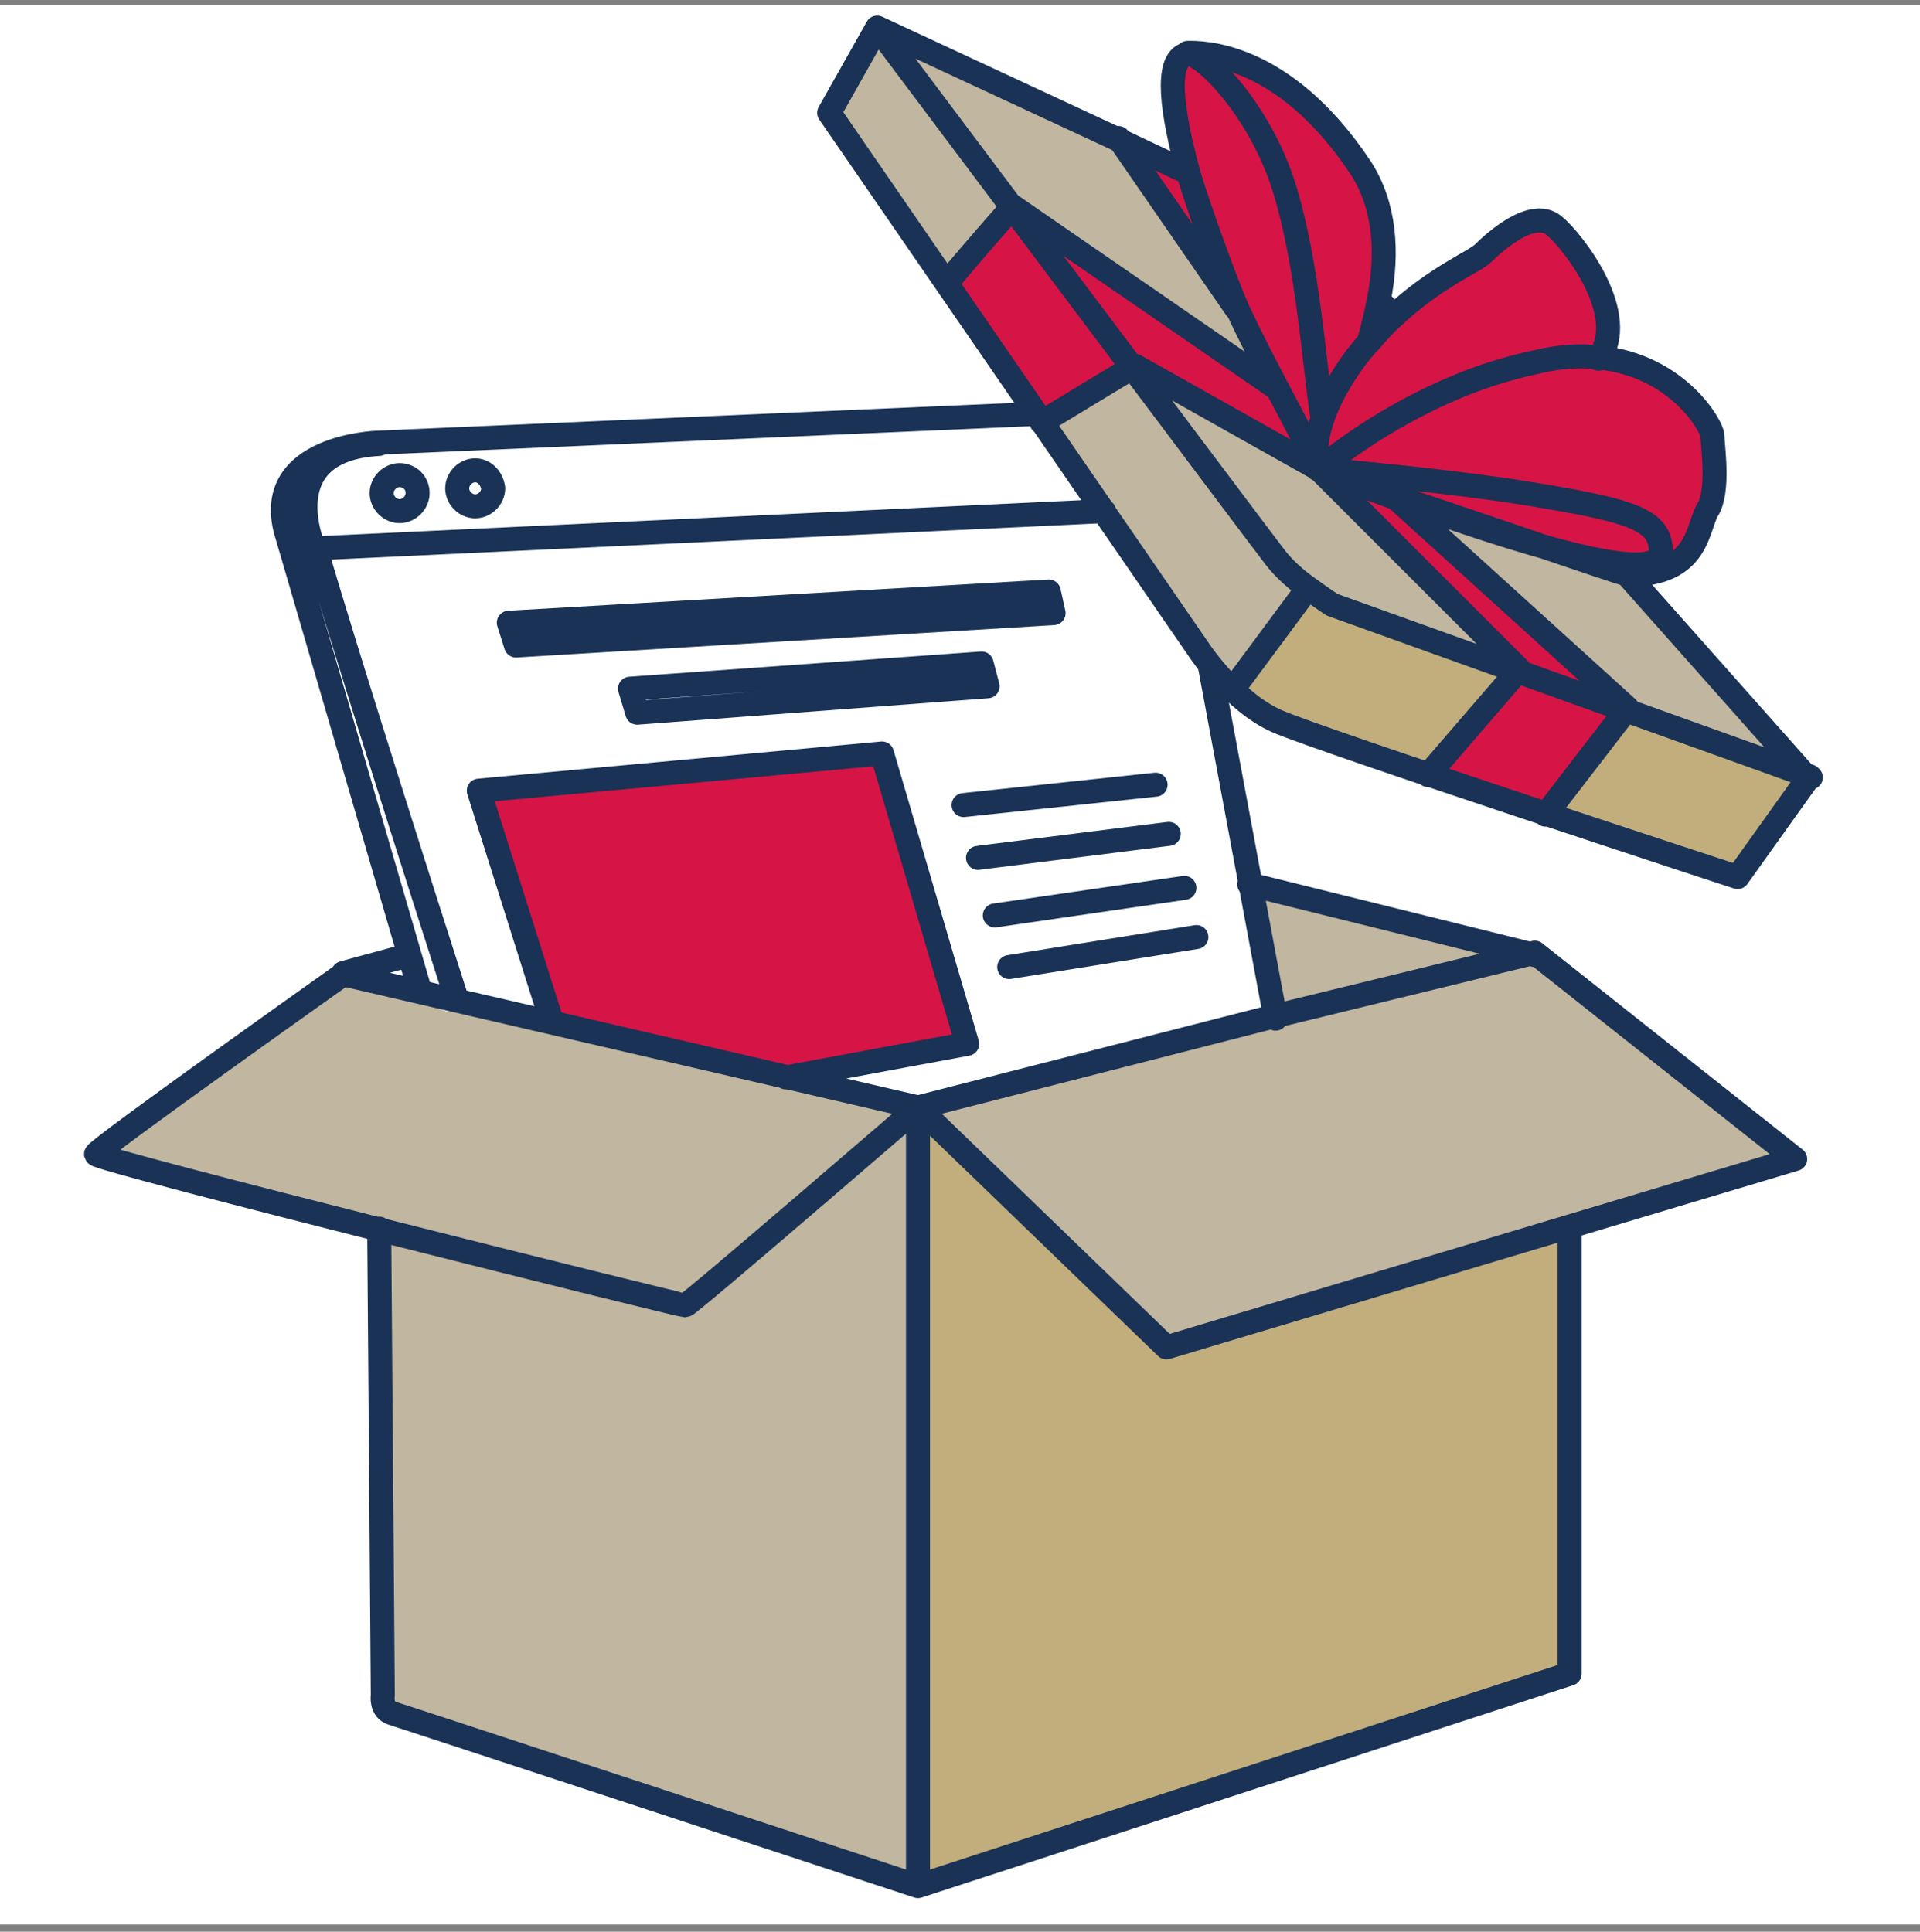 <svg width="160" height="161" viewBox="0 0 160 161" fill="none" xmlns="http://www.w3.org/2000/svg">
<rect x="0" y="0" width="160" height="161" fill="#808080" stroke="none"/>
<g clip-path="url(#clip0_2171_1693)">
<path d="M160 0.4H0V160.4H160V0.4Z" fill="white"/>
<path d="M149.6 96.7L130.7 102.4L129.9 102.6L97.2 112.4L76.5 92.3L106.3 84.9L127.9 79.6L149.6 96.7Z" fill="#C1B69F"/>
<path d="M130.8 102.6V139.6L76.5 157.3V92.3L97.2 112.4L129.9 102.6L130.7 102.4L130.8 102.6Z" fill="#C1AE7C"/>
<path d="M76.5 157.3C76.5 157.3 33.9 143.2 32.9 142.9C31.9 142.5 31.9 141.4 31.9 141.4L31.7 102.7V102.6C44.1 105.8 56.9 108.9 57.1 108.9C57.4 108.9 74.9 93.8 76.5 92.4V157.3Z" fill="#C1B69F"/>
<path d="M76.5 92.299C74.9 93.7 57.5 108.8 57.1 108.8C56.9 108.8 44.2 105.6 31.7 102.5C31.6 102.5 31.6 102.5 31.5 102.5C19.7 99.4 8.1 96.4 8 96.1C8 95.7 28.6 81.1 28.6 81.1H28.8L34.9 82.4L34.1 79.6L24.2 45.9L23.7 44.2C22.1 37.999 29.3 37.099 31 36.999C23.1 37.8 25.8 44.9 26.2 45.7C26.2 45.8 26.2 45.8 26.2 45.8C27.3 49.499 29.4 56.499 31.7 63.7C34 70.999 36.4 78.499 37.9 83.2C37.9 83.2 37.6 83.1 37.5 83.1L37.4 83.299L37.9 83.499L46.1 85.4L65.2 89.499L76.5 92.299Z" fill="#C1B69F"/>
<path d="M106 32.2L84.3 17.2C78.2 9 73.1 2.3 73.1 2.3L93.2 11.6L102.8 25.5C102.8 25.6 102.9 25.7 102.9 25.8C103.9 27.9 105 30.1 106 32.2Z" fill="#C1B69F"/>
<path d="M84.4 17.2C84.4 17.2 80.6 21.5 78.9 23.6L69.1 9.4L73.1 2.2C73.1 2.3 78.2 9 84.4 17.2Z" fill="#C1B69F"/>
<path d="M104.2 73.7L100.8 55.5C100.8 55.4 100.7 55.4 100.7 55.4C100.3 54.9 100.1 54.6 100.1 54.5L91.9 42.6L39.7 45.1L26.2 45.8C26.2 45.9 26.2 45.9 26.2 45.9C27.3 49.6 29.4 56.6 31.7 63.8C34 71.1 36.4 78.6 37.9 83.3C37.9 83.3 37.6 83.2 37.5 83.2L37.4 83.4L37.9 83.6L46.1 85.5L39.8 65.9L73.5 62.9L80.6 87L65.2 89.7L76.5 92.5L106.3 85L104.2 73.7ZM53.2 59.3L52.6 57.3L81.9 55.2L82.4 57L53.2 59.3ZM43 53.8L42.4 51.9L87.4 49.3L87.9 51.1L43 53.8Z" fill="white"/>
<path d="M127.9 79.6L106.3 84.9L104.2 73.7L127.9 79.6Z" fill="#C1B69F"/>
<path d="M80.6 86.8L65.2 89.4H65.1L45.9 85.3L39.7 65.7L73.4 62.7L80.6 86.8Z" fill="#D61446"/>
<path d="M108.8 48.9L102.6 57.5L102.5 57.4C101.7 56.7 101.1 55.9 100.7 55.4C100.3 54.9 100.1 54.6 100 54.5L91.8 42.6L86.8 35.3L94.4 30.7C100.5 38.9 105.8 45.9 106.3 46.6C106.9 47.3 107.9 48.2 108.8 48.9Z" fill="#C1B69F"/>
<path d="M150.6 65L144.9 73.1C144.9 73.1 137 70.6 129 67.8L135.6 59.1L150.4 64.4L150.5 64.5L150.6 65Z" fill="#C1AE7C"/>
<path d="M150.3 64.7L135.4 59.3L128.7 67.9L135.4 59.2L135.6 59L116.1 41.6L116.2 41.4C116.3 41.4 116.5 41.4 116.6 41.5H116.7H116.8C120.9 43 124.2 44.1 127 44.9H127.1C127.3 45 127.5 45 127.7 45.1L127.8 45.4C131.9 46.8 135.5 48.2 135.6 48.2L150.3 64.7Z" fill="#C1B69F"/>
<path d="M109.7 39H109.6C109.6 39 109.6 39 109.6 38.9L109.7 39Z" stroke="white" stroke-width="2" stroke-miterlimit="10" stroke-linecap="round" stroke-linejoin="round"/>
<path d="M37.9 83.2C37.9 83.2 37.6 83.1 37.5 83.1L37.4 83.3L35 82.4H34.9L34.1 79.6L24.2 45.9L23.7 44.2C22.2 38.4 28.4 37.4 30.6 37.2C30.9 37.2 31.1 37.4 31.2 37.4V37.3C31 37.3 30.8 37.5 30.6 37.6C23.2 38.6 25.8 45.4 26.1 46.4H26.2C27.3 49.4 29.4 56.8 31.6 63.9C34 71.2 36.3 78.5 37.9 83.2Z" fill="white" stroke="white" stroke-width="2" stroke-miterlimit="10" stroke-linecap="round" stroke-linejoin="round"/>
<path d="M86.8 35.5L86.7 35.4H86.4L31.6 37.4C31.5 37.4 31.5 37.2 31.4 37.2H31.3C31.1 37.2 30.9 37.5 30.7 37.5C23.3 38.5 25.9 45.4 26.2 46.4H26.3L91.9 43L86.8 35.5ZM33.3 42.5C32.5 42.5 31.8 41.9 31.8 41C31.8 40.2 32.5 39.5 33.3 39.5C34.1 39.5 34.8 40.1 34.8 41C34.8 41.9 34.1 42.5 33.3 42.5ZM39.6 42.1C38.8 42.1 38.1 41.4 38.1 40.6C38.1 39.8 38.8 39.1 39.6 39.1C40.4 39.1 41.1 39.8 41.1 40.6C41 41.5 40.4 42.1 39.6 42.1Z" fill="white" stroke="white" stroke-width="2" stroke-miterlimit="10" stroke-linecap="round" stroke-linejoin="round"/>
<path d="M41 40.7C41 41.5 40.3 42.2 39.5 42.2C38.7 42.2 38 41.5 38 40.7C38 39.9 38.7 39.2 39.5 39.2C40.4 39.2 41 39.9 41 40.7Z" fill="white" stroke="white" stroke-width="2" stroke-miterlimit="10" stroke-linecap="round" stroke-linejoin="round"/>
<path d="M34.8 40.999C34.8 41.8 34.1 42.499 33.3 42.499C32.5 42.499 31.8 41.9 31.8 40.999C31.8 40.2 32.5 39.499 33.3 39.499C34.1 39.599 34.8 40.2 34.8 40.999Z" fill="white" stroke="white" stroke-width="2" stroke-miterlimit="10" stroke-linecap="round" stroke-linejoin="round"/>
<path d="M126.3 55.9L118.7 64.5C112.6 62.4 107.9 60.7 106.6 60.1C105.2 59.5 104 58.5 103 57.4L102.8 57.3V57.4L109.1 48.9C109.2 49 109.3 49.1 109.5 49.2C109.7 49.4 109.9 49.5 110.1 49.6C110.7 50 111 50.2 111 50.2L126.3 55.9Z" fill="#C1AE7C"/>
<path d="M126.6 55.7L126.5 55.9L111.1 50.4C111.1 50.4 110.7 50.2 110.1 49.8C109.9 49.7 109.7 49.7 109.5 49.6C109.4 49.5 109.2 49.5 109.1 49.5C109 49.5 109 49.2 108.9 49.2C108.5 48.9 108 48.4 107.6 48.1C107.1 47.7 106.7 47.2 106.4 46.7C105.9 46 100.6 39 94.5 30.8L94.8 30.7L110.1 39.3V39.2C110.1 39.2 110 39.4 110.1 39.4V39.6L110.2 39.4L126.6 55.7Z" fill="#C1B69F"/>
<path d="M142.7 36.2C142.7 35.5 139.9 31.4 133.3 29.4C135.7 25.8 131 19.9 129.4 18.7C127.6 17.2 124.5 20.1 123.6 21.1C122.9 21.8 119.6 23.2 116.1 26.4C115.7 25.9 115.9 25.5 115 25C115.6 22.6 116.3 19.8 114.4 15.4C111.4 8.5 101.8 2.9 98.5 4.4C96.5 5.3 98.3 12.3 98.4 13L98.9 14.1L97.9 13.9L93.2 11.6L96.1 15.7C98.4 19.4 102.6 26.4 105.7 31.6L84.4 17.2C84.4 17.2 80.6 21.5 78.9 23.6L86.4 34.5V34.6L86.8 35.2L94.4 30.6L94.6 30.5L109.8 38.9C109.9 39 126.3 55.7 126.3 55.7L118.7 64.6C121.9 65.7 125.4 66.8 128.7 67.9L135.6 59.1L116.2 41.5C116.3 41.5 135.9 48.4 135.9 48.4C141.5 48.4 141.4 44.2 142.3 42.8C143.3 41.2 142.7 37.1 142.7 36.2Z" fill="#D61446"/>
<path d="M73.1 2.3C73.1 2.3 104.9 44.7 106.3 46.5C107 47.4 108 48.3 109 49M73.1 2.3L69.1 9.4L100 54.3C100 54.3 102.8 58.5 106.4 60.1C110 61.7 144.8 73.1 144.8 73.1L150.8 64.7L111 50.4C111 50.4 110.1 49.8 109 49M73.1 2.3L93.1 11.6L98.8 14.3M109 49L102.7 57.5M93.2 11.5L103 25.7M106.3 32.3L84.4 17.2C84.4 17.2 80.6 21.5 78.9 23.6M128.8 67.9L135.5 59.2L135.6 59L116.2 41.4C116.6 41.4 135.3 47.9 135.7 47.9C141.6 47.9 141.4 44 142.3 42.5C143.3 40.9 142.7 37.1 142.7 36.3C142.7 35.6 139.9 30.5 133.3 29.8C131.7 29.6 129.9 29.7 127.9 30.2C125.6 30.7 123.4 31.4 121.5 32.2C114.5 35.1 110 39.1 110 39.1C109.4 38.1 107.9 35.1 106.4 32.3C105.3 30.2 104.1 27.9 103.1 25.7C102.1 23.5 99.5 16.2 99 14.3C97.7 9.5 97 5 98.9 4.5M86.8 35.2L94.4 30.6L94.6 30.5L109.9 39.1M109.9 39.1L126.6 55.8L126.5 55.9L119 64.6M109.9 39.1C109.9 38.8 109.6 37.8 109.7 37.3C109.8 35.7 110.5 33.2 113 29.8C113.4 29.3 113.7 28.9 114.1 28.5C114.8 27.7 115.4 27 116.1 26.4C119.6 23.1 122.9 21.8 123.6 21.1C124.5 20.2 127.7 17.3 129.5 18.8C131.1 20.1 135.9 26.3 133.2 29.9M98.9 4.5C100 4.2 104.9 8.9 107 15.6C109 22 109.5 30.3 110.2 34.8M98.9 4.5C98.9 4.5 98.9 4.4 99 4.4C100 4.4 106.9 4.2 113.4 14C115.4 17.1 115.7 21 114.9 25M114.9 25C114.7 26.1 114.4 27.3 114.1 28.4M114.9 25L116.1 26.3M76.5 92.3C76.5 92.3 57.4 108.8 57.1 108.8C56.7 108.8 8.1 96.7 8 96.2C8 95.8 28.6 81.2 28.6 81.2L76.5 92.3ZM76.5 92.3L97.2 112.3L129.9 102.5L149.6 96.6L127.9 79.4L106.2 84.7L76.5 92.3ZM76.5 92.3V157.2M106.3 84.9L100.8 55.4M130.8 102.6V139.5L76.5 157.2M76.5 157.2C76.5 157.2 33.7 143.1 32.7 142.8C31.7 142.5 31.9 141.3 31.9 141.3L31.6 102.4M38.1 83.4C35.1 74.1 28.4 53 26.3 45.7L92 42.6M86.4 34.5L31.4 36.9C31.4 36.9 22 37.2 23.8 44.2L24.3 45.9L35 82.6M135.6 47.9L150.6 64.8H150.9M127.9 79.6L104.1 73.7M31.6 37C22.5 37.5 26.2 45.8 26.2 45.8M34.1 79.6L28.6 81.1M80.3 67.1L96.3 65.4M81.5 71.5L97.4 69.5M82.9 76.3L98.7 74M84.1 80.6L99.7 78.1M65.5 89.8L80.6 87L73.5 62.8L39.9 65.9L46 85.2M138.4 45.8C138.3 43.4 136 42.6 128.9 41.4C121.6 40.1 109.8 39.1 109.8 39.1C132.5 47.7 138.6 48.2 138.4 45.8ZM33.3 39.6C32.5 39.6 31.8 40.3 31.8 41.1C31.8 41.9 32.5 42.6 33.3 42.6C34.1 42.6 34.8 41.9 34.8 41.1C34.8 40.2 34.1 39.6 33.3 39.6ZM87.8 51.1L43 53.8L42.4 51.9L87.4 49.3L87.8 51.1ZM81.8 55.3L52.5 57.4L53.1 59.4L82.3 57.2L81.8 55.3ZM39.6 39.2C38.8 39.2 38.1 39.9 38.1 40.7C38.1 41.5 38.8 42.2 39.6 42.2C40.4 42.2 41.1 41.5 41.1 40.7C41 39.9 40.4 39.2 39.6 39.2Z" stroke="#193256" stroke-width="2" stroke-miterlimit="10" stroke-linecap="round" stroke-linejoin="round"/>
</g>
<defs>
<clipPath id="clip0_2171_1693">
<rect width="160" height="160" fill="white" transform="translate(0 0.4)"/>
</clipPath>
</defs>
</svg>
